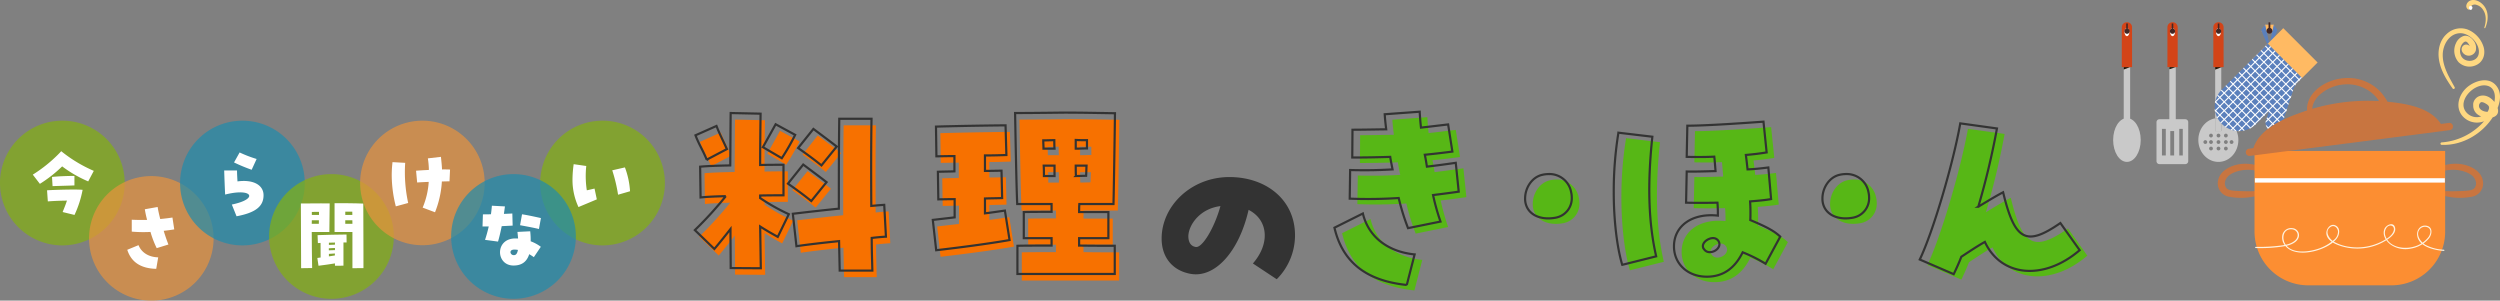 <svg xmlns="http://www.w3.org/2000/svg" xmlns:xlink="http://www.w3.org/1999/xlink" width="1143.49" height="137.508" viewBox="0 0 1143.49 137.508">
  <rect x="0" y="0" width="1143.49" height="137.508" fill="#808080" stroke="none"/>
  <defs>
    <clipPath id="clip-path">
      <rect id="長方形_5063" data-name="長方形 5063" width="95.796" height="64.9" fill="none"/>
    </clipPath>
    <clipPath id="clip-path-2">
      <path id="パス_28232" data-name="パス 28232" d="M323.878,83.62l-.166.166-3.947,3.947a11.106,11.106,0,1,0,15.706,15.706l3.947-3.947.166-.166,1.8-1.8-1.421,4.316a3.761,3.761,0,0,0,7.144,2.352l5.566-16.907a6.925,6.925,0,0,1,1.681-2.732l2.177-2.178L340.831,66.667Z" transform="translate(-316.511 -66.667)" fill="none"/>
    </clipPath>
  </defs>
  <g id="グループ_9232" data-name="グループ 9232" transform="translate(-147 -159.93)">
    <g id="グループ_9104" data-name="グループ 9104" transform="translate(-48.875 -102.93)">
      <path id="パス_28234" data-name="パス 28234" d="M63.222-7.626a28.433,28.433,0,0,0,8.364-20.09c0-16.318-13.284-26.65-30.012-26.65-17.466,0-31,13.2-31,28.126,0,8.61,5,14.678,13.284,16.154C35.014-8.118,46-20.254,50.348-39.36c9.02,4.592,9.922,15.416,1.968,24.518ZM26.158-22.386c-2.87-.492-3.362-3.116-3.362-5,.164-5.166,5.33-12.546,14.678-13.694C34.686-31,29.11-21.812,26.158-22.386Z" transform="translate(716.625 398.211)" fill="#333"/>
      <g id="グループ_9103" data-name="グループ 9103" transform="translate(0.625 108.211)">
        <path id="パス_28238" data-name="パス 28238" d="M52.283-22.5l14.841-3.007a102.549,102.549,0,0,1-3.4-12.125c3.88-.485,7.76-.97,11.737-1.552L74.108-52.38c-4.656.679-9.021,1.261-13.192,1.746-.291-1.843-.582-3.686-.97-5.432,3.977-.388,8.148-.873,12.61-1.455l-1.94-12.416c-4.947.582-8.924,1.067-12.416,1.455q-.437-4.074-.582-7.275L41.613-74.593c.1,1.746.291,3.686.679,6.887-7.372.1-11.349.194-15.423.194l-.1,12.707c5.723,0,11.446-.1,17.363-.291.291,1.94.679,3.783,1.067,5.723-6.305.388-12.707.485-19.4.291l-.194,13.095a215.867,215.867,0,0,0,22.407-.291A103.806,103.806,0,0,0,52.283-22.5Zm-.582,26L55.29-10.476C42.874-11.737,34.144-18.624,31.622-29.2l-13,6.5C22.31-6.984,33.077,1.552,51.7,3.492Zm64.99-50.731a13.065,13.065,0,0,0-3.2.388c-4.656,1.164-7.663,6.014-7.663,10.767a8.969,8.969,0,0,0,.388,2.813c1.358,4.365,5.626,6.305,10.185,6.305a17.86,17.86,0,0,0,3.2-.291,8.974,8.974,0,0,0,7.566-9.215,11.183,11.183,0,0,0-.291-2.522A10.067,10.067,0,0,0,116.691-47.239ZM188.956-.291c7.275,0,12.707-3.686,16.393-11.155a67.749,67.749,0,0,1,10.476,5.238l6.693-12.416c-2.716-2.522-6.014-4.365-13.677-7.566a81.093,81.093,0,0,0-.1-8.536c4.85-.388,7.469-.679,9.6-1.067l-1.261-14.453c-3.783.485-6.693.776-9.506.873-.194-1.746-.388-3.686-.776-6.6,3.492-.291,6.6-.679,9.506-1.164L214.855-71.2c-8.148.582-25.8,1.843-34.823,1.843L179.741-55.1c4.85.1,9.021.1,12.61-.1.194,1.552.291,3.2.582,6.6-6.5.194-10.573.291-13.192.194l-.291,14.259c3.88.1,8.924.1,14.356,0,.194,2.716.194,3.977.194,5.917-11.737-1.261-20.079,4.656-20.079,14.065C173.921-6.111,180.226-.291,188.956-.291Zm-38.7-5.432,15.52-3.88c-3.492-15.326-4.074-32.689-1.746-54.708l-15.52-1.843A166.3,166.3,0,0,0,146.373-38.8C146.373-26.384,147.828-13.774,150.253-5.723Zm37.539-6.984c-2.037-2.328,1.164-5.141,3.88-5.238a2.888,2.888,0,0,1,3.007,2.425c.291,2.037-1.94,3.88-4.074,3.977A3.019,3.019,0,0,1,187.792-12.707Zm64.893-34.532a13.065,13.065,0,0,0-3.2.388c-4.656,1.164-7.663,6.014-7.663,10.767a8.969,8.969,0,0,0,.388,2.813c1.358,4.365,5.626,6.305,10.185,6.305a17.86,17.86,0,0,0,3.2-.291,8.974,8.974,0,0,0,7.566-9.215,11.183,11.183,0,0,0-.291-2.522A10.067,10.067,0,0,0,252.685-47.239ZM301.864-1.455c1.358-2.813,2.522-5.432,3.492-7.954,4.268-2.813,7.469-4.947,10.767-6.79,7.469,16.1,27.063,17.751,43.359,3.783l-8.827-12.416C334.941-13.968,329.8-16.781,324.465-38.9c-2.619,1.358-5.723,3.2-11.349,6.6a350.092,350.092,0,0,0,8.536-35.793l-16.781-2.328c-3.3,18.624-12.513,49.761-18.527,62.274Z" transform="translate(790.5 284)" fill="#57b716"/>
        <path id="パス_28237" data-name="パス 28237" d="M52.283-22.5l14.841-3.007a102.549,102.549,0,0,1-3.4-12.125c3.88-.485,7.76-.97,11.737-1.552L74.108-52.38c-4.656.679-9.021,1.261-13.192,1.746-.291-1.843-.582-3.686-.97-5.432,3.977-.388,8.148-.873,12.61-1.455l-1.94-12.416c-4.947.582-8.924,1.067-12.416,1.455q-.437-4.074-.582-7.275L41.613-74.593c.1,1.746.291,3.686.679,6.887-7.372.1-11.349.194-15.423.194l-.1,12.707c5.723,0,11.446-.1,17.363-.291.291,1.94.679,3.783,1.067,5.723-6.305.388-12.707.485-19.4.291l-.194,13.095a215.867,215.867,0,0,0,22.407-.291A103.806,103.806,0,0,0,52.283-22.5Zm-.582,26L55.29-10.476C42.874-11.737,34.144-18.624,31.622-29.2l-13,6.5C22.31-6.984,33.077,1.552,51.7,3.492Zm64.99-50.731a13.065,13.065,0,0,0-3.2.388c-4.656,1.164-7.663,6.014-7.663,10.767a8.969,8.969,0,0,0,.388,2.813c1.358,4.365,5.626,6.305,10.185,6.305a17.86,17.86,0,0,0,3.2-.291,8.974,8.974,0,0,0,7.566-9.215,11.183,11.183,0,0,0-.291-2.522A10.067,10.067,0,0,0,116.691-47.239ZM188.956-.291c7.275,0,12.707-3.686,16.393-11.155a67.749,67.749,0,0,1,10.476,5.238l6.693-12.416c-2.716-2.522-6.014-4.365-13.677-7.566a81.093,81.093,0,0,0-.1-8.536c4.85-.388,7.469-.679,9.6-1.067l-1.261-14.453c-3.783.485-6.693.776-9.506.873-.194-1.746-.388-3.686-.776-6.6,3.492-.291,6.6-.679,9.506-1.164L214.855-71.2c-8.148.582-25.8,1.843-34.823,1.843L179.741-55.1c4.85.1,9.021.1,12.61-.1.194,1.552.291,3.2.582,6.6-6.5.194-10.573.291-13.192.194l-.291,14.259c3.88.1,8.924.1,14.356,0,.194,2.716.194,3.977.194,5.917-11.737-1.261-20.079,4.656-20.079,14.065C173.921-6.111,180.226-.291,188.956-.291Zm-38.7-5.432,15.52-3.88c-3.492-15.326-4.074-32.689-1.746-54.708l-15.52-1.843A166.3,166.3,0,0,0,146.373-38.8C146.373-26.384,147.828-13.774,150.253-5.723Zm37.539-6.984c-2.037-2.328,1.164-5.141,3.88-5.238a2.888,2.888,0,0,1,3.007,2.425c.291,2.037-1.94,3.88-4.074,3.977A3.019,3.019,0,0,1,187.792-12.707Zm64.893-34.532a13.065,13.065,0,0,0-3.2.388c-4.656,1.164-7.663,6.014-7.663,10.767a8.969,8.969,0,0,0,.388,2.813c1.358,4.365,5.626,6.305,10.185,6.305a17.86,17.86,0,0,0,3.2-.291,8.974,8.974,0,0,0,7.566-9.215,11.183,11.183,0,0,0-.291-2.522A10.067,10.067,0,0,0,252.685-47.239ZM301.864-1.455c1.358-2.813,2.522-5.432,3.492-7.954,4.268-2.813,7.469-4.947,10.767-6.79,7.469,16.1,27.063,17.751,43.359,3.783l-8.827-12.416C334.941-13.968,329.8-16.781,324.465-38.9c-2.619,1.358-5.723,3.2-11.349,6.6a350.092,350.092,0,0,0,8.536-35.793l-16.781-2.328c-3.3,18.624-12.513,49.761-18.527,62.274Z" transform="translate(787 281.5)" fill="none" stroke="#333" stroke-width="1"/>
      </g>
      <g id="グループ_8587" data-name="グループ 8587" transform="translate(509.623 301.711)">
        <path id="パス_28236" data-name="パス 28236" d="M34.241-1.649,33.95-20.758C36.472-19.109,38.9-17.751,42-16.005l5.044-10.379a90.889,90.889,0,0,1-13.1-7.372V-34.92c4.074-.1,7.857-.1,10.67-.1V-48.985c-2.231,0-6.111,0-10.67.1,0-8.245.1-16.3.194-23.474l-13.677-.291c-.1,6.4-.1,14.938-.194,23.959-5.626.1-10.864.291-13.774.582l.194,14.065c2.716-.291,6.887-.485,11.543-.582A169.373,169.373,0,0,1,4.074-19.109L13-10.476c2.619-3.1,4.947-6.014,7.372-9.118,0,7.081.1,13.386.1,17.848ZM70.325-.582H85.263c-.1-4.365-.291-9.506-.291-14.938,2.522-.291,4.753-.485,6.5-.582l-.776-14.55c-1.746.1-3.783.291-5.917.485-.1-13.871-.1-28.324.1-39.867H70.131c-.194,12.222-.194,27.16-.194,41.128-6.984.679-14.356,1.552-21.049,2.328l1.649,14.841c4.462-.679,11.931-1.552,19.5-2.328ZM43.844-51.992a104.762,104.762,0,0,0,6.111-10.67l-8.924-4.85-5.82,10.476Zm-34.338.679,9.215-4.85c-2.231-4.947-3.3-6.79-4.753-10.573l-9.6,4.268C6.014-58.1,7.469-56.26,9.506-51.313Zm52.477,2.619,6.984-8.633C65.475-60.043,61.4-63.05,58.3-65.378l-6.984,8.73C54.611-54.32,57.909-51.992,61.983-48.694ZM57.327-32.4l6.984-8.633c-3.492-2.716-7.566-5.723-10.67-8.051l-6.984,8.73C49.955-38.024,53.253-35.7,57.327-32.4ZM151.611.97h44.523v-12.9c-3.492,0-9.6,0-16.3-.1v-3.395h13.386V-27.354H179.838c0-1.358,0-2.619.1-3.686h15.617c.194-7.663.582-33.465.679-41.516-6.887-.1-14.938-.291-23.183-.291-1.067,0-14.065.194-22.5.194.194,10.573.582,33.174.97,41.613h15.714v3.589c-5.238,0-9.8,0-12.707.1v11.931h12.707v3.395c-6.693,0-12.61,0-15.617.1ZM114.46-9.894c9.991-1.164,23.668-2.91,33.562-4.656l-2.134-13.483c-2.716.388-5.82.873-9.118,1.261v-6.79c2.716-.1,5.335-.1,7.857-.194l-.291-12.513c-2.619,0-5.141.1-7.566.1v-7.081c3.492,0,6.887-.1,9.8-.194l-.388-13.58c-10.282.1-21.631.291-31.816.582l.194,13.58c1.746,0,4.753-.1,8.245-.1v6.984c-2.425.1-4.947.1-7.566.194l.194,12.61c1.746,0,4.365-.1,7.469-.1v8.342l-9.991,1.164Zm63.826-46.463v-3.977c1.746.1,3.492.1,5.141.1v3.783C181.584-56.454,179.935-56.357,178.286-56.357Zm-14.744,0c0-1.261-.1-2.522-.1-3.783,1.649,0,3.4-.1,5.044-.1,0,1.261,0,2.522.1,3.88Zm.194,12.513c0-1.552,0-3.2-.1-4.753h4.947v4.753Zm14.647,0c-.1-1.552-.1-3.2-.1-4.753h4.947c-.1,1.552-.1,3.1-.194,4.656C181.487-43.941,179.935-43.844,178.383-43.844Z" transform="translate(2.001 88.501)" fill="#f77100"/>
        <path id="パス_28235" data-name="パス 28235" d="M34.241-1.649,33.95-20.758C36.472-19.109,38.9-17.751,42-16.005l5.044-10.379a90.889,90.889,0,0,1-13.1-7.372V-34.92c4.074-.1,7.857-.1,10.67-.1V-48.985c-2.231,0-6.111,0-10.67.1,0-8.245.1-16.3.194-23.474l-13.677-.291c-.1,6.4-.1,14.938-.194,23.959-5.626.1-10.864.291-13.774.582l.194,14.065c2.716-.291,6.887-.485,11.543-.582A169.373,169.373,0,0,1,4.074-19.109L13-10.476c2.619-3.1,4.947-6.014,7.372-9.118,0,7.081.1,13.386.1,17.848ZM70.325-.582H85.263c-.1-4.365-.291-9.506-.291-14.938,2.522-.291,4.753-.485,6.5-.582l-.776-14.55c-1.746.1-3.783.291-5.917.485-.1-13.871-.1-28.324.1-39.867H70.131c-.194,12.222-.194,27.16-.194,41.128-6.984.679-14.356,1.552-21.049,2.328l1.649,14.841c4.462-.679,11.931-1.552,19.5-2.328ZM43.844-51.992a104.762,104.762,0,0,0,6.111-10.67l-8.924-4.85-5.82,10.476Zm-34.338.679,9.215-4.85c-2.231-4.947-3.3-6.79-4.753-10.573l-9.6,4.268C6.014-58.1,7.469-56.26,9.506-51.313Zm52.477,2.619,6.984-8.633C65.475-60.043,61.4-63.05,58.3-65.378l-6.984,8.73C54.611-54.32,57.909-51.992,61.983-48.694ZM57.327-32.4l6.984-8.633c-3.492-2.716-7.566-5.723-10.67-8.051l-6.984,8.73C49.955-38.024,53.253-35.7,57.327-32.4ZM151.611.97h44.523v-12.9c-3.492,0-9.6,0-16.3-.1v-3.395h13.386V-27.354H179.838c0-1.358,0-2.619.1-3.686h15.617c.194-7.663.582-33.465.679-41.516-6.887-.1-14.938-.291-23.183-.291-1.067,0-14.065.194-22.5.194.194,10.573.582,33.174.97,41.613h15.714v3.589c-5.238,0-9.8,0-12.707.1v11.931h12.707v3.395c-6.693,0-12.61,0-15.617.1ZM114.46-9.894c9.991-1.164,23.668-2.91,33.562-4.656l-2.134-13.483c-2.716.388-5.82.873-9.118,1.261v-6.79c2.716-.1,5.335-.1,7.857-.194l-.291-12.513c-2.619,0-5.141.1-7.566.1v-7.081c3.492,0,6.887-.1,9.8-.194l-.388-13.58c-10.282.1-21.631.291-31.816.582l.194,13.58c1.746,0,4.753-.1,8.245-.1v6.984c-2.425.1-4.947.1-7.566.194l.194,12.61c1.746,0,4.365-.1,7.469-.1v8.342l-9.991,1.164Zm63.826-46.463v-3.977c1.746.1,3.492.1,5.141.1v3.783C181.584-56.454,179.935-56.357,178.286-56.357Zm-14.744,0c0-1.261-.1-2.522-.1-3.783,1.649,0,3.4-.1,5.044-.1,0,1.261,0,2.522.1,3.88Zm.194,12.513c0-1.552,0-3.2-.1-4.753h4.947v4.753Zm14.647,0c-.1-1.552-.1-3.2-.1-4.753h4.947c-.1,1.552-.1,3.1-.194,4.656C181.487-43.941,179.935-43.844,178.383-43.844Z" transform="translate(0.001 85.501)" fill="none" stroke="#333" stroke-width="1"/>
      </g>
    </g>
    <g id="グループ_9102" data-name="グループ 9102" transform="translate(0 11.129)">
      <g id="グループ_8579" data-name="グループ 8579" transform="translate(147 204)">
        <path id="パス_9755" data-name="パス 9755" d="M129.3,36.522a28.522,28.522,0,1,0-28.522,28.522A28.522,28.522,0,0,0,129.3,36.522" transform="translate(-72.257 -8)" fill="rgba(131,177,16,0.7)"/>
        <path id="パス_28245" data-name="パス 28245" d="M7.38-13.968A60.051,60.051,0,0,0,17.568-21.96a56.528,56.528,0,0,0,11.916,6.876l2.556-4.824a63.993,63.993,0,0,1-14.9-9l-.828.9A65.893,65.893,0,0,1,4.14-18.18Zm5.8,1.044c2.844-.108,7.344-.216,10.008-.324V-17.6c-2.556,0-7.344.144-10.26.468ZM23.22.252a47.976,47.976,0,0,0,3.708-11.484c-3.06-.324-13.824.036-16.272.216l.36,5.076c2.34-.18,5.148-.324,8.748-.36-.612,1.836-1.152,3.2-1.98,5.22Z" transform="translate(10.861 42.862)" fill="#fff"/>
      </g>
      <g id="グループ_8580" data-name="グループ 8580" transform="translate(187.727 229.342)">
        <path id="パス_9757" data-name="パス 9757" d="M184.225,28.484a28.484,28.484,0,1,0-28.484,28.484,28.484,28.484,0,0,0,28.484-28.484" transform="translate(-127.257 0)" fill="rgba(232,147,62,0.7)"/>
        <path id="パス_28244" data-name="パス 28244" d="M20.088-9l5.364-1.656c-.72-1.8-1.512-4.1-2.16-6.264,1.656-.18,3.276-.4,4.824-.648L27.288-23c-1.584.252-3.348.468-5.58.684q-.864-3.348-1.188-5.508l-5.868,1.044a48.084,48.084,0,0,0,1.044,4.86c-2.088.072-4.32.036-7.02-.072v5.436a61.212,61.212,0,0,0,8.568.144A44.812,44.812,0,0,0,20.088-9ZM19.872.468l.9-5.256c-4.32-.108-7.632-2.16-9-5.58L6.624-8.244Q9.324.234,19.872.468Z" transform="translate(10.86 41.955)" fill="#fff"/>
      </g>
      <g id="グループ_8581" data-name="グループ 8581" transform="translate(229.36 204)">
        <path id="パス_10158" data-name="パス 10158" d="M129.3,36.522a28.522,28.522,0,1,0-28.522,28.522A28.522,28.522,0,0,0,129.3,36.522" transform="translate(-72.257 -8)" fill="rgba(31,140,173,0.7)"/>
        <path id="パス_28243" data-name="パス 28243" d="M14.976.864c8.64-1.62,12.348-4.5,12.348-9.612,0-4.752-4.788-7.308-11.916-6.336-.144-2.3-.216-3.744-.216-5H9.324c.072,2.772.288,8.064.432,11.016C22.14-12.24,25.344-7.092,12.816-4.5Zm6.912-21.276,2.268-4.932a56.77,56.77,0,0,1-7.776-2.988L13.824-23.76A78.381,78.381,0,0,0,21.888-20.412Z" transform="translate(10.861 42.862)" fill="#fff"/>
      </g>
      <g id="グループ_8582" data-name="グループ 8582" transform="translate(270.088 228.437)">
        <path id="パス_10159" data-name="パス 10159" d="M129.3,36.522a28.522,28.522,0,1,0-28.522,28.522A28.522,28.522,0,0,0,129.3,36.522" transform="translate(-72.257 -8)" fill="rgba(131,177,16,0.7)"/>
        <path id="パス_28242" data-name="パス 28242" d="M27.252,1.08l5.04-.036v-7.2c0-8.064-.036-18.9-.072-22.32-1.98-.072-4-.144-8.244-.18h-4.9V-15.48h.36c3.96.036,5.976,0,7.812,0C27.288-9.432,27.288-3.348,27.252,1.08ZM3.78,1.08l5.04-.072C8.712-3.636,8.676-9.4,8.64-15.48c3.96.036,5.8,0,7.776,0H16.7c.036-6.336.108-10.62.144-13.068-2.808,0-5.04-.072-8.136,0l-5.04.036Zm20.2-24.372v-1.476h3.2c0,.468.036.972.036,1.476Zm-15.3,0V-24.66c1.08,0,2.2-.036,3.276-.036v1.4ZM8.64-19.224c0-.54,0-1.08.036-1.62h3.24c-.036.54-.036,1.08-.036,1.62Zm15.336,0v-1.62h3.24c.036.54.036,1.08.036,1.62ZM11.736-.036c2.808-.36,5.148-.684,7.524-1.08v1.08l3.888-.036c0-2.736-.036-7.02,0-10.62h1.44l-.036-3.636c-3.852,0-9.54.18-13.248.288l.144,3.636c.4-.036.792-.036,1.224-.072,0,3.132,0,4.608.036,6.66L11.2-3.6Zm4.752-9.54v-1.008c.9-.036,1.836-.036,2.772-.072v.972C18.4-9.648,17.424-9.576,16.488-9.576Zm-.036,2.484v-.936c1.224-.036,1.908-.072,2.808-.144V-7.2C18.36-7.164,17.424-7.092,16.452-7.092Zm.036,2.772V-5.472c1.188-.072,1.872-.108,2.736-.18v.9Z" transform="translate(10.861 41.957)" fill="#fff"/>
      </g>
      <g id="グループ_8584" data-name="グループ 8584" transform="translate(394.08 204)">
        <path id="パス_10162" data-name="パス 10162" d="M129.3,36.522a28.522,28.522,0,1,0-28.522,28.522A28.522,28.522,0,0,0,129.3,36.522" transform="translate(-72.257 -8)" fill="rgba(131,177,16,0.7)"/>
        <path id="パス_28240" data-name="パス 28240" d="M7.56-3.348c2.7-1.152,5.616-2.34,8.388-3.528L14.9-11.808c-1.3.288-2.268.54-3.528.792a43.24,43.24,0,0,1-.252-11.124l-5.76-.828a52.34,52.34,0,0,0-.54,7.02A29.362,29.362,0,0,0,7.56-3.348ZM25.668-9l5.472-1.584A37.173,37.173,0,0,0,28.8-21.492L23-20.16A71.713,71.713,0,0,1,25.668-9Z" transform="translate(9.956 42.862)" fill="#fff"/>
      </g>
      <g id="グループ_8585" data-name="グループ 8585" transform="translate(311.72 204)">
        <path id="パス_10160" data-name="パス 10160" d="M184.225,28.484a28.484,28.484,0,1,0-28.484,28.484,28.484,28.484,0,0,0,28.484-28.484" transform="translate(-127.257 0)" fill="rgba(232,147,62,0.7)"/>
        <path id="パス_28241" data-name="パス 28241" d="M24.3-.972a44.458,44.458,0,0,0,3.132-14.076c1.26-.036,2.448-.072,3.492-.072l.252-5.4c-1.3-.036-2.52-.072-3.672-.036-.072-1.692-.252-3.6-.5-5.76l-5.976.684a38.988,38.988,0,0,1,.468,5.292c-2.736.144-4.5.252-5.868.36l.5,5.4c1.8-.144,3.636-.216,5.292-.288A36.045,36.045,0,0,1,18.648-3.1ZM6.372-3.672,12.024-5.22a66.12,66.12,0,0,1-1.368-18.36L4.86-23.9a50.6,50.6,0,0,0-.36,6.192A58.2,58.2,0,0,0,6.372-3.672Z" transform="translate(9.955 42.862)" fill="#fff"/>
      </g>
      <g id="グループ_8583" data-name="グループ 8583" transform="translate(353.353 228.437)">
        <path id="パス_10161" data-name="パス 10161" d="M129.3,36.522a28.522,28.522,0,1,0-28.522,28.522A28.522,28.522,0,0,0,129.3,36.522" transform="translate(-72.257 -8)" fill="rgba(31,140,173,0.7)"/>
        <path id="パス_28239" data-name="パス 28239" d="M18.576-.144c3.492,0,5.76-1.476,6.948-4.536.072-.18.144-.432.216-.648A19.659,19.659,0,0,1,27.864-3.96l3.2-4.752a18.4,18.4,0,0,0-4.644-2.52,35.041,35.041,0,0,0-.216-4.572l-5.832.288c.108,1.008.216,2.088.288,3.024a10.935,10.935,0,0,0-1.26-.036C10.008-12.528,10.4-.144,18.576-.144ZM18.828-4.9a1.493,1.493,0,0,1-1.656-1.3c0-.828.684-1.26,1.944-1.224a8.692,8.692,0,0,1,1.476.144C20.3-5.688,19.728-4.9,18.828-4.9Zm-7.344-6.192c.54-1.8,1.116-4.212,1.692-7.056,2.2-.108,3.636-.18,5-.252l-.144-5.544c-1.8.108-2.844.144-3.852.18.144-1.116.324-2.232.468-3.42L8.676-27.5c-.108,1.368-.252,2.7-.432,3.924-1.224,0-2.448.036-3.672.036L4.392-18H7.236c-.5,2.2-1.08,4.284-1.692,6.12Zm18.72-5.76.9-5c-4.248-.936-6.372-1.368-8.64-1.728l-.9,5C25.74-17.82,28.476-17.28,30.2-16.848Z" transform="translate(9.956 41.957)" fill="#fff"/>
      </g>
    </g>
    <g id="グループ_9230" data-name="グループ 9230" transform="translate(1113.543 170.1)">
      <rect id="長方形_5058" data-name="長方形 5058" width="2.935" height="30.056" transform="translate(4.84 19.727)" fill="#c9c9c9"/>
      <g id="グループ_9225" data-name="グループ 9225">
        <g id="グループ_9224" data-name="グループ 9224" clip-path="url(#clip-path)">
          <path id="パス_28209" data-name="パス 28209" d="M12.615,308.952c0,5.533-2.824,10.018-6.307,10.018S0,314.484,0,308.952s2.824-10.018,6.307-10.018,6.307,4.485,6.307,10.018" transform="translate(0 -255.087)" fill="#c9c9c9"/>
          <path id="パス_28210" data-name="パス 28210" d="M35.883,139.751l-2.948,1.118-.014-1.132Z" transform="translate(-28.092 -119.241)" fill="#1e0f00"/>
          <path id="パス_28211" data-name="パス 28211" d="M31.682,20.53h-4.7V2.3a2.3,2.3,0,0,1,2.3-2.3h.093a2.3,2.3,0,0,1,2.3,2.3Z" transform="translate(-23.024)" fill="#d34418"/>
          <path id="パス_28212" data-name="パス 28212" d="M37.644,20.029c0,1.024-.5,1.853-1.112,1.853s-1.112-.83-1.112-1.853.5-1.853,1.112-1.853,1.112.83,1.112,1.853" transform="translate(-30.225 -15.51)" fill="#fff"/>
          <rect id="長方形_5059" data-name="長方形 5059" width="2.935" height="30.056" transform="translate(25.708 19.727)" fill="#c9c9c9"/>
          <path id="パス_28213" data-name="パス 28213" d="M173.954,20.53h-4.7V2.3a2.3,2.3,0,0,1,2.3-2.3h.093a2.3,2.3,0,0,1,2.3,2.3Z" transform="translate(-144.428)" fill="#d34418"/>
          <path id="パス_28214" data-name="パス 28214" d="M149.705,303.829a1.36,1.36,0,0,0-1.36-1.36h-11.8a1.36,1.36,0,0,0-1.36,1.36v17.815a1.36,1.36,0,0,0,1.36,1.36h11.8a1.36,1.36,0,0,0,1.36-1.36Zm-10.267,15.215h-1.76V306.869h1.76Zm3.814,0h-1.76V306.869h1.76Zm3.96,0H145.6V306.869h1.613Z" transform="translate(-115.356 -258.103)" fill="#c9c9c9"/>
          <path id="パス_28215" data-name="パス 28215" d="M179.917,20.029c0,1.024-.5,1.853-1.112,1.853s-1.112-.83-1.112-1.853.5-1.853,1.112-1.853,1.112.83,1.112,1.853" transform="translate(-151.629 -15.51)" fill="#fff"/>
          <path id="パス_28216" data-name="パス 28216" d="M178.2,139.9l-2.9.988-.008-.952Z" transform="translate(-149.578 -119.381)" fill="#1e0f00"/>
          <path id="パス_28217" data-name="パス 28217" d="M320.971,158.72V134.469h-2.787V158.72a8.658,8.658,0,0,1,1.393-.128,7.368,7.368,0,0,1,1.393.128" transform="translate(-271.513 -114.745)" fill="#c9c9c9"/>
          <path id="パス_28218" data-name="パス 28218" d="M276.152,299.8v5.818h-2.787V299.8c-4.4.766-7.7,4.9-7.7,9.89,0,5.533,4.124,10.018,9.2,10.018s9.1-4.485,9.1-10.018c0-4.988-3.264-9.124-7.811-9.89m-7.3,11.7a.866.866,0,1,1,.866-.866.866.866,0,0,1-.866.866m2.6,2.968a.866.866,0,1,1,.866-.866.866.866,0,0,1-.866.866m0-2.968a.866.866,0,1,1,.866-.866.866.866,0,0,1-.866.866m0-2.968a.866.866,0,1,1,.866-.866.866.866,0,0,1-.866.866m3.425,5.936a.866.866,0,1,1,.866-.866.866.866,0,0,1-.866.866m0-2.968a.866.866,0,1,1,.866-.866.866.866,0,0,1-.866.866m0-2.968a.866.866,0,1,1,.866-.866.866.866,0,0,1-.866.866m3.378,5.936a.866.866,0,1,1,.866-.866.866.866,0,0,1-.866.866m0-2.968a.866.866,0,1,1,.866-.866.866.866,0,0,1-.866.866m0-2.968a.866.866,0,1,1,.866-.866.866.866,0,0,1-.866.866m2.6,2.968a.866.866,0,1,1,.866-.866.866.866,0,0,1-.866.866" transform="translate(-226.694 -255.83)" fill="#c9c9c9"/>
          <path id="パス_28219" data-name="パス 28219" d="M320.971,304.88v-5.818a7.373,7.373,0,0,0-1.393-.128,8.665,8.665,0,0,0-1.393.128v5.818Z" transform="translate(-271.513 -255.088)" fill="#c9c9c9"/>
          <path id="パス_28220" data-name="パス 28220" d="M321.157,139.68l-2.971,1.154-.019-1.192Z" transform="translate(-271.499 -119.16)" fill="#1e0f00"/>
          <path id="パス_28221" data-name="パス 28221" d="M317.121,20.53h-4.7V2.3a2.3,2.3,0,0,1,2.3-2.3h.093a2.3,2.3,0,0,1,2.3,2.3Z" transform="translate(-266.596)" fill="#d34418"/>
          <path id="パス_28222" data-name="パス 28222" d="M323.084,20.029c0,1.024-.5,1.853-1.112,1.853s-1.112-.83-1.112-1.853.5-1.853,1.112-1.853,1.112.83,1.112,1.853" transform="translate(-273.797 -15.51)" fill="#fff"/>
          <path id="パス_28223" data-name="パス 28223" d="M37.514,20.877a1.2,1.2,0,1,1-1.2-1.2,1.2,1.2,0,0,1,1.2,1.2" transform="translate(-29.955 -16.787)" fill="#432724"/>
          <rect id="長方形_5060" data-name="長方形 5060" width="0.741" height="3.243" transform="translate(5.983 0.569)" fill="#432724"/>
          <path id="パス_28224" data-name="パス 28224" d="M179.265,20.877a1.2,1.2,0,1,1-1.2-1.2,1.2,1.2,0,0,1,1.2,1.2" transform="translate(-150.915 -16.787)" fill="#432724"/>
          <rect id="長方形_5061" data-name="長方形 5061" width="0.741" height="3.243" transform="translate(26.775 0.569)" fill="#432724"/>
          <path id="パス_28225" data-name="パス 28225" d="M322.99,20.877a1.2,1.2,0,1,1-1.2-1.2,1.2,1.2,0,0,1,1.2,1.2" transform="translate(-273.559 -16.787)" fill="#432724"/>
          <rect id="長方形_5062" data-name="長方形 5062" width="0.741" height="3.243" transform="translate(47.856 0.569)" fill="#432724"/>
          <path id="パス_28226" data-name="パス 28226" d="M464.537,7.577h3.937l.94,2.82-6.522.353Z" transform="translate(-394.995 -6.466)" fill="#ffba63"/>
          <path id="パス_28227" data-name="パス 28227" d="M466.237,21.5,461.372,9.949l1.868-2.372Z" transform="translate(-393.699 -6.466)" fill="#5b80bc"/>
          <path id="パス_28228" data-name="パス 28228" d="M480.517,21.5l4.655-11.436-1.658-2.49Z" transform="translate(-410.036 -6.466)" fill="#5b80bc"/>
          <line id="線_279" data-name="線 279" x1="15.706" y1="15.706" transform="translate(70.745 9.778)" fill="none" stroke="#ffba63" stroke-miterlimit="10" stroke-width="20"/>
          <path id="パス_28229" data-name="パス 28229" d="M473.4,73.655a2.534,2.534,0,0,0,.416,3.116,3.936,3.936,0,0,0,3.737.779l-.071-.122a2.166,2.166,0,0,0-.076,2.927,3.258,3.258,0,0,0,3.585.673l-.071-.122c-1.06.841-.617,2.328.264,3.106.82.724,2.216,1.19,3.118.348l-.1-.1a2.374,2.374,0,1,0,3.356,3.352l-.115-.089a2.952,2.952,0,0,0,.336,2.95c.056.075.183,0,.127-.074a2.809,2.809,0,0,1-.336-2.8c.031-.071-.053-.154-.115-.089A2.227,2.227,0,1,1,484.3,84.36c.068-.066-.035-.168-.1-.1-1.718,1.6-5.189-1.648-3.175-3.247.057-.045,0-.146-.071-.123a3.189,3.189,0,0,1-3.317-.5,2.032,2.032,0,0,1-.05-2.859c.057-.051,0-.139-.071-.123a3.833,3.833,0,0,1-3.524-.673,2.4,2.4,0,0,1-.463-3.007c.053-.079-.074-.152-.127-.074" transform="translate(-403.648 -62.823)" fill="#fff3e0"/>
          <path id="パス_28230" data-name="パス 28230" d="M497.041,213.937l-8.3,8.426c-.066.067.037.171.1.1l8.3-8.426c.066-.067-.037-.171-.1-.1" transform="translate(-417.031 -182.538)" fill="#fff3e0"/>
        </g>
      </g>
      <g id="グループ_9227" data-name="グループ 9227" transform="translate(46.425 9.779)">
        <g id="グループ_9226" data-name="グループ 9226" clip-path="url(#clip-path-2)">
          <path id="パス_28231" data-name="パス 28231" d="M347.113,104.19l5.566-16.907a6.928,6.928,0,0,1,1.681-2.732l2.177-2.177L340.832,66.667,323.879,83.62l-.166.166-3.947,3.947a11.106,11.106,0,0,0,15.706,15.706l3.947-3.947.166-.166,1.8-1.8-1.421,4.316a3.761,3.761,0,0,0,7.144,2.352" transform="translate(-316.512 -66.667)" fill="#5b80bc"/>
          <line id="線_280" data-name="線 280" x1="31.279" y2="31.335" transform="translate(-3.5 -0.837)" fill="none" stroke="#fff" stroke-miterlimit="10" stroke-width="0.5"/>
          <line id="線_281" data-name="線 281" x1="31.279" y2="31.335" transform="translate(-1.488 1.175)" fill="none" stroke="#fff" stroke-miterlimit="10" stroke-width="0.5"/>
          <line id="線_282" data-name="線 282" x1="31.279" y2="31.335" transform="translate(0.524 3.187)" fill="none" stroke="#fff" stroke-miterlimit="10" stroke-width="0.5"/>
          <line id="線_283" data-name="線 283" x1="31.279" y2="31.335" transform="translate(2.536 5.199)" fill="none" stroke="#fff" stroke-miterlimit="10" stroke-width="0.5"/>
          <line id="線_284" data-name="線 284" x1="31.279" y2="31.335" transform="translate(4.548 7.211)" fill="none" stroke="#fff" stroke-miterlimit="10" stroke-width="0.5"/>
          <line id="線_285" data-name="線 285" x1="31.279" y2="31.335" transform="translate(6.56 9.222)" fill="none" stroke="#fff" stroke-miterlimit="10" stroke-width="0.5"/>
          <line id="線_286" data-name="線 286" x1="31.279" y2="31.335" transform="translate(8.572 11.234)" fill="none" stroke="#fff" stroke-miterlimit="10" stroke-width="0.5"/>
          <line id="線_287" data-name="線 287" x1="31.279" y2="31.335" transform="translate(10.583 13.246)" fill="none" stroke="#fff" stroke-miterlimit="10" stroke-width="0.5"/>
          <line id="線_288" data-name="線 288" x1="31.279" y2="31.335" transform="translate(12.595 15.258)" fill="none" stroke="#fff" stroke-miterlimit="10" stroke-width="0.5"/>
          <line id="線_289" data-name="線 289" x1="31.279" y2="31.335" transform="translate(14.607 17.27)" fill="none" stroke="#fff" stroke-miterlimit="10" stroke-width="0.5"/>
          <line id="線_290" data-name="線 290" x2="31.335" y2="31.279" transform="translate(-0.175 13.945)" fill="none" stroke="#fff" stroke-miterlimit="10" stroke-width="0.5"/>
          <line id="線_291" data-name="線 291" x2="31.335" y2="31.279" transform="translate(1.837 11.933)" fill="none" stroke="#fff" stroke-miterlimit="10" stroke-width="0.5"/>
          <line id="線_292" data-name="線 292" x2="31.335" y2="31.279" transform="translate(3.849 9.921)" fill="none" stroke="#fff" stroke-miterlimit="10" stroke-width="0.5"/>
          <line id="線_293" data-name="線 293" x2="31.335" y2="31.279" transform="translate(5.861 7.909)" fill="none" stroke="#fff" stroke-miterlimit="10" stroke-width="0.5"/>
          <line id="線_294" data-name="線 294" x2="31.335" y2="31.279" transform="translate(-8.669 21.657)" fill="none" stroke="#fff" stroke-miterlimit="10" stroke-width="0.5"/>
          <line id="線_295" data-name="線 295" x2="31.335" y2="31.279" transform="translate(-6.657 19.645)" fill="none" stroke="#fff" stroke-miterlimit="10" stroke-width="0.5"/>
          <line id="線_296" data-name="線 296" x2="31.335" y2="31.279" transform="translate(-4.645 17.633)" fill="none" stroke="#fff" stroke-miterlimit="10" stroke-width="0.5"/>
          <line id="線_297" data-name="線 297" x2="31.335" y2="31.279" transform="translate(-2.633 15.621)" fill="none" stroke="#fff" stroke-miterlimit="10" stroke-width="0.5"/>
          <line id="線_298" data-name="線 298" x2="31.335" y2="31.279" transform="translate(7.873 5.897)" fill="none" stroke="#fff" stroke-miterlimit="10" stroke-width="0.5"/>
          <line id="線_299" data-name="線 299" x2="31.335" y2="31.279" transform="translate(9.885 3.885)" fill="none" stroke="#fff" stroke-miterlimit="10" stroke-width="0.5"/>
          <line id="線_300" data-name="線 300" x2="31.335" y2="31.279" transform="translate(11.897 1.874)" fill="none" stroke="#fff" stroke-miterlimit="10" stroke-width="0.5"/>
          <line id="線_301" data-name="線 301" x2="31.335" y2="31.279" transform="translate(13.909 -0.138)" fill="none" stroke="#fff" stroke-miterlimit="10" stroke-width="0.5"/>
          <line id="線_302" data-name="線 302" x2="31.335" y2="31.279" transform="translate(15.92 -2.15)" fill="none" stroke="#fff" stroke-miterlimit="10" stroke-width="0.5"/>
          <line id="線_303" data-name="線 303" x2="31.335" y2="31.279" transform="translate(17.932 -4.162)" fill="none" stroke="#fff" stroke-miterlimit="10" stroke-width="0.5"/>
        </g>
      </g>
      <g id="グループ_9229" data-name="グループ 9229">
        <g id="グループ_9228" data-name="グループ 9228" clip-path="url(#clip-path)">
          <path id="パス_28233" data-name="パス 28233" d="M480.969,18.916a1.325,1.325,0,1,1-1.325-1.325,1.325,1.325,0,0,1,1.325,1.325" transform="translate(-408.159 -15.011)" fill="#432724"/>
          <rect id="長方形_5064" data-name="長方形 5064" width="0.816" height="3.568" transform="translate(71.076 0.031)" fill="#432724"/>
        </g>
      </g>
    </g>
    <g id="グループ_9212" data-name="グループ 9212" transform="translate(1161.441 159.93)">
      <g id="グループ_9213" data-name="グループ 9213" transform="translate(0 0)">
        <path id="パス_28157" data-name="パス 28157" d="M19.409,276c-1.631-1.237-3.978-1.544-5.968-1.648a17.121,17.121,0,0,0-6.358.867c-3.141,1.066-6.382,3.3-6.977,6.8a6.154,6.154,0,0,0,4.906,7.366,28.833,28.833,0,0,0,13.431-.564,1.016,1.016,0,0,0-.269-1.986,98.243,98.243,0,0,1-10.46-.144c-1.235-.128-2.876-.2-3.77-1.185a3.527,3.527,0,0,1-.6-3.159c.635-2.619,3.487-3.981,5.859-4.637a17.359,17.359,0,0,1,4.973-.621c1.615.034,3.2.451,4.81.462a.84.84,0,0,0,.42-1.55" transform="translate(0 -199.43)" fill="#c87540"/>
        <path id="パス_28158" data-name="パス 28158" d="M372.617,277.544c1.607-.011,3.195-.427,4.81-.462a17.374,17.374,0,0,1,4.973.621c2.371.653,5.226,2.02,5.859,4.637a3.625,3.625,0,0,1-.5,3.052c-.865,1.09-2.6,1.159-3.87,1.291a97.749,97.749,0,0,1-10.46.144,1.016,1.016,0,0,0-.269,1.986,28.856,28.856,0,0,0,13.431.564,6.15,6.15,0,0,0,4.906-7.366c-.606-3.5-3.829-5.726-6.977-6.8a17.058,17.058,0,0,0-6.111-.88c-2.059.078-4.527.381-6.214,1.66a.84.84,0,0,0,.42,1.55" transform="translate(-270.305 -199.426)" fill="#c87540"/>
        <path id="パス_28159" data-name="パス 28159" d="M124.052,314.369H85.993A24.572,24.572,0,0,1,61.421,289.8V252.912h87.2V289.8a24.572,24.572,0,0,1-24.572,24.572" transform="translate(-44.652 -183.862)" fill="#fc8e32"/>
        <line id="線_278" data-name="線 278" x2="86.887" transform="translate(16.939 82.517)" fill="none" stroke="#fff" stroke-miterlimit="10" stroke-width="2"/>
        <path id="パス_28160" data-name="パス 28160" d="M62.8,386.526a67.951,67.951,0,0,0,13.251-.853c2.312-.406,5.521-1.53,6.377-3.993a3.243,3.243,0,0,0-2.862-4.248,4.069,4.069,0,0,0-4.694,3.832c-.236,3.064,1.987,5.552,4.719,6.573,3.346,1.25,7.31.863,10.684-.071s7.274-2.718,9.528-5.519c1.394-1.732,1.876-4.983-.593-6.092-2.4-1.079-4.438,1.886-4.089,4.035.493,3.035,3.986,4.556,6.554,5.4a24.96,24.96,0,0,0,20.35-2.326c1.934-1.164,5.181-3.4,4.487-6.136-.7-2.781-4.09-1.2-4.851.651-1.113,2.706.645,5.52,2.769,7.126a11.915,11.915,0,0,0,9.229,1.89,13.725,13.725,0,0,0,8.393-4.722c1.53-1.961,1.8-5.334-1.3-5.782-2.628-.38-4.4,1.905-4.13,4.385.359,3.339,3.474,5.148,6.379,6.079a24.67,24.67,0,0,0,5.818,1.075c.351.025.349-.521,0-.546a19.6,19.6,0,0,1-8.429-2.236c-2.294-1.341-4.78-4.993-2.323-7.417a3.1,3.1,0,0,1,3.353-.579c1.822.833,1.377,3,.442,4.36a12.419,12.419,0,0,1-6.561,4.433c-4.593,1.4-11.471.447-13.195-4.843a4.033,4.033,0,0,1,.719-4.029c1.51-1.56,3.7-.479,3.043,1.638-.74,2.381-3.332,3.827-5.409,4.9a24.578,24.578,0,0,1-14.955,2.434,19.5,19.5,0,0,1-6.963-2.313c-2.242-1.347-4.5-4.9-1.429-6.816,1.6-1,3.113.459,3.3,2.048a4.789,4.789,0,0,1-1.892,3.936,20.447,20.447,0,0,1-7.306,4.108c-4.444,1.468-12.129,2.436-15-2.373-1.5-2.509-.869-6.513,2.62-6.6,3.008-.073,4.2,3.041,2,5.066-2.09,1.925-5.194,2.232-7.874,2.535a75.249,75.249,0,0,1-10.165.438.273.273,0,0,0,0,.546" transform="translate(-45.465 -273.07)" fill="#fff3e0"/>
        <path id="パス_28161" data-name="パス 28161" d="M152.583,148.037a7.02,7.02,0,0,1-.509-5.078,11.094,11.094,0,0,1,3.25-4.743,18.785,18.785,0,0,1,10.835-4.6,17.805,17.805,0,0,1,11.13,2.632,16.713,16.713,0,0,1,4.123,3.677,15.048,15.048,0,0,1,1.383,2.089,20.459,20.459,0,0,0,1.293,2.557c.8,1.052,2.731.844,2.7-.73-.039-1.67-1.145-3.4-2.085-4.73a19.189,19.189,0,0,0-3.6-3.876,20.406,20.406,0,0,0-9.891-4.371c-7.147-1.031-15.686,1.7-19.886,7.859-1.887,2.767-3.251,7.959.191,10.142.5.319,1.311-.222,1.072-.824" transform="translate(-108.606 -94.978)" fill="#c87540"/>
        <path id="パス_28162" data-name="パス 28162" d="M99.7,169.57A89.827,89.827,0,0,0,81.8,173.786c-8.542,2.958-20.755,7.748-23.243,17.584l43.243-5.579,43.243-5.58c-4.583-8.3-16.407-10.11-24.9-10.941a90.558,90.558,0,0,0-20.434.3" transform="translate(-42.567 -122.738)" fill="#c87540"/>
        <path id="パス_28163" data-name="パス 28163" d="M140.149,209.179,48.656,220.984a1.628,1.628,0,0,1-1.823-1.406l-.008-.065a1.628,1.628,0,0,1,1.406-1.823l91.493-11.805a1.628,1.628,0,0,1,1.823,1.407l.008.065a1.628,1.628,0,0,1-1.407,1.823" transform="translate(-34.031 -149.663)" fill="#c87540"/>
        <path id="パス_28164" data-name="パス 28164" d="M407.338,210.506a.014.014,0,0,0,0-.027.014.014,0,0,0,0,.027" transform="translate(-296.116 -153.014)" fill="#fff"/>
        <path id="パス_28165" data-name="パス 28165" d="M373.541,164.029c9.507.391,18.708-5.093,23.67-13.093,2.536-4.088,4.72-10.108,1.047-14.232-3.428-3.849-9.306-2.046-12.772.73-3.8,3.045-5.937,8.762-2.75,13.035a8.785,8.785,0,0,0,12.151,1.658c1.724-1.3,3.278-3.624,2.866-5.887s-3.236-4.1-5.408-4.366a3.879,3.879,0,0,0-4.265,3.191,4.95,4.95,0,0,0,2.066,5.188c1.912,1.368,5.367,2,7.535.887,2.839-1.456,1.485-4.71.022-6.66-1.617-2.154-4.332-3.717-7.05-2.688-2.294.868-3.831,4.087-1.659,5.893a1.008,1.008,0,0,0,1.668-.971,1.945,1.945,0,0,1,2.459-2.371,4.221,4.221,0,0,1,2.162,1.471,5.368,5.368,0,0,1,1.358,2.289c.017,1-1.114.865-1.913.844a6.6,6.6,0,0,1-2.008-.336c-1.315-.46-2.423-1.51-2.077-2.993.411-1.763,1.989-1.1,3.133-.4.988.606,1.713,1.187,1.34,2.463a4.623,4.623,0,0,1-1.207,1.959,6.279,6.279,0,0,1-8.427.2c-5.917-5.167,2.8-14.46,8.968-12.834,3.8,1,3.881,5.541,2.876,8.575a23.669,23.669,0,0,1-5.043,8.354,28.543,28.543,0,0,1-18.741,8.975.563.563,0,0,0,0,1.126" transform="translate(-271.161 -97.777)" fill="#ffd881"/>
        <path id="パス_28166" data-name="パス 28166" d="M460.442,83.271c-2.561-4.662-5.57-9.491-5.457-15,.093-4.511,3.052-9.7,8.113-9.7,4.317,0,9.223,5.117,8.315,9.542-.777,3.787-6.416,4.168-8.019.819a5.405,5.405,0,0,1,.66-5.647c.351-.412.944-1,1.548-.878s1.138.931,1.4,1.421a2.561,2.561,0,0,1,.422,1.608.822.822,0,0,1-.253.443l-.29.031a1.69,1.69,0,0,0-1.968.417,1.511,1.511,0,0,0,2.608-1.525,2.078,2.078,0,0,0-3.653.109c-.824,1.694.623,3.493,2.278,3.855a3.378,3.378,0,0,0,3.96-2.277,5.469,5.469,0,0,0-1.132-4.662c-1.053-1.414-2.706-2.49-4.526-1.956a5.951,5.951,0,0,0-3.4,3.245,7.948,7.948,0,0,0,1.258,8.782,7.125,7.125,0,0,0,8.166,1.164c3.166-1.551,4.169-5.12,3.152-8.358a12.634,12.634,0,0,0-7.294-7.838,9.262,9.262,0,0,0-9.441,1.976c-3.278,2.9-4.252,7.38-3.661,11.58.7,5,3.406,9.362,6.262,13.413a.551.551,0,0,0,.95-.556" transform="translate(-352.128 -43.382)" fill="#ffd881"/>
        <path id="パス_28167" data-name="パス 28167" d="M424.852,12.8c1.677-3.781,1.736-8.389-1.655-11.25-1.4-1.185-3.462-2.023-5.264-1.258-1.529.648-2.5,2.88-.954,4a.79.79,0,0,0,1.147-.467c.2-.5.212-1.01.642-1.376a2.4,2.4,0,0,1,2.116-.218,5.307,5.307,0,0,1,2.931,2.183c1.68,2.421,1.481,5.524.617,8.2-.079.244.314.419.421.177" transform="translate(-302.565 -0.001)" fill="#ffd881"/>
        <path id="パス_28168" data-name="パス 28168" d="M420.591,10.928l.123.306a.7.7,0,0,0,.654.5.718.718,0,0,0,.654-.5l.123-.306a.784.784,0,0,0-.207-.784.806.806,0,0,0-1.14,0,.791.791,0,0,0-.207.784" transform="translate(-305.733 -7.202)" fill="#fff"/>
      </g>
    </g>
  </g>
</svg>
